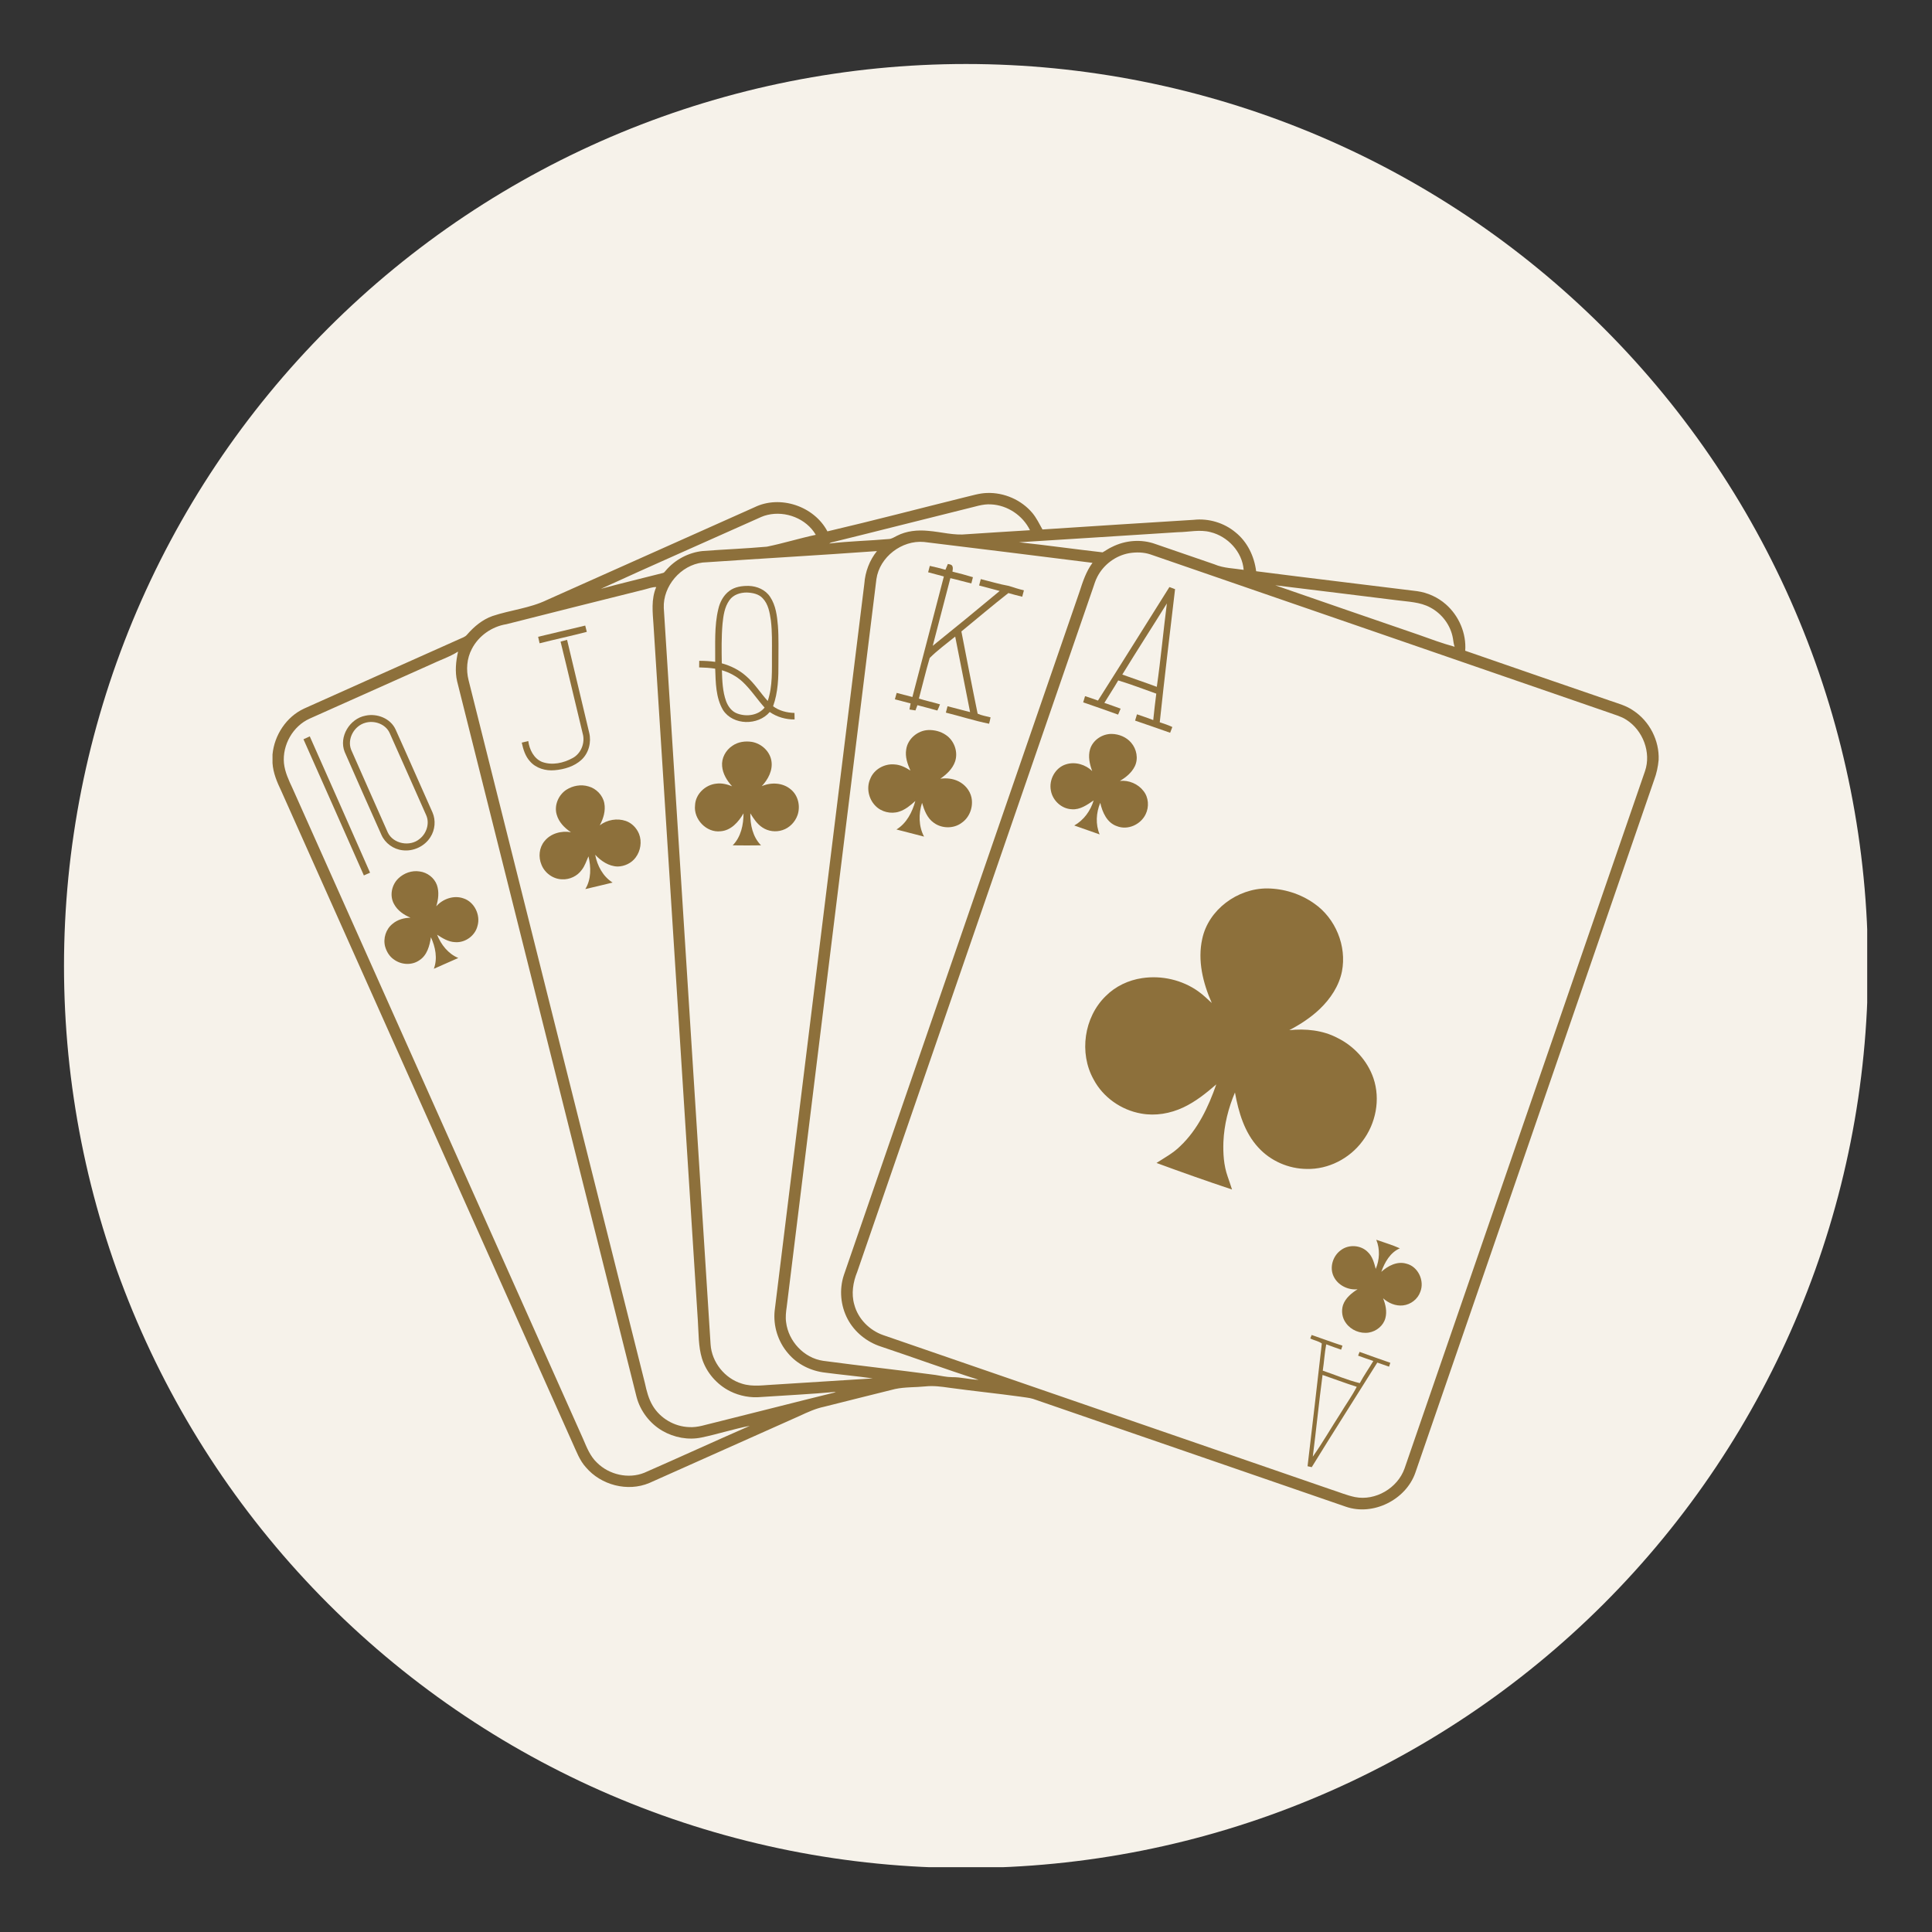 <svg xmlns="http://www.w3.org/2000/svg" xmlns:xlink="http://www.w3.org/1999/xlink" width="600" viewBox="0 0 450 450" height="600" preserveAspectRatio="xMidYMid meet"><rect x="0" y="0" width="450" height="450" fill="#333333" stroke="none"/><defs><clipPath id="e334c81af0"><path d="M 14.906 14.906 L 434.906 14.906 L 434.906 434.906 L 14.906 434.906 Z M 14.906 14.906 " clip-rule="nonzero"></path></clipPath><clipPath id="b9876e3660"><path d="M 63.473 114.582 L 386.723 114.582 L 386.723 352 L 63.473 352 Z M 63.473 114.582 " clip-rule="nonzero"></path></clipPath></defs><g clip-path="url(#e334c81af0)"><path fill="#f6f2ea" d="M 435.082 224.996 C 435.082 228.434 435 231.871 434.832 235.305 C 434.66 238.738 434.41 242.168 434.07 245.59 C 433.734 249.008 433.312 252.422 432.809 255.82 C 432.305 259.223 431.719 262.609 431.047 265.98 C 430.375 269.355 429.621 272.707 428.789 276.043 C 427.953 279.379 427.035 282.691 426.039 285.98 C 425.039 289.27 423.961 292.535 422.805 295.773 C 421.645 299.008 420.406 302.215 419.09 305.395 C 417.777 308.57 416.383 311.711 414.914 314.82 C 413.441 317.93 411.898 321 410.277 324.031 C 408.656 327.062 406.961 330.055 405.195 333.004 C 403.426 335.953 401.586 338.855 399.676 341.715 C 397.766 344.574 395.789 347.383 393.738 350.145 C 391.691 352.906 389.578 355.617 387.395 358.273 C 385.215 360.934 382.969 363.535 380.66 366.082 C 378.352 368.629 375.98 371.121 373.551 373.551 C 371.121 375.98 368.629 378.352 366.082 380.66 C 363.535 382.969 360.934 385.215 358.273 387.395 C 355.617 389.578 352.906 391.691 350.145 393.738 C 347.383 395.789 344.574 397.766 341.715 399.676 C 338.855 401.586 335.953 403.426 333.004 405.195 C 330.055 406.961 327.062 408.656 324.031 410.277 C 321 411.898 317.93 413.441 314.82 414.914 C 311.711 416.383 308.57 417.777 305.395 419.09 C 302.215 420.406 299.008 421.645 295.773 422.805 C 292.535 423.961 289.27 425.039 285.98 426.039 C 282.691 427.035 279.379 427.953 276.043 428.789 C 272.707 429.621 269.355 430.375 265.98 431.047 C 262.609 431.719 259.223 432.305 255.82 432.809 C 252.422 433.312 249.008 433.734 245.59 434.07 C 242.168 434.41 238.738 434.66 235.305 434.832 C 231.871 435 228.434 435.082 224.996 435.082 C 221.559 435.082 218.121 435 214.688 434.832 C 211.254 434.66 207.824 434.41 204.402 434.07 C 200.98 433.734 197.57 433.312 194.168 432.809 C 190.77 432.305 187.383 431.719 184.008 431.047 C 180.637 430.375 177.285 429.621 173.949 428.789 C 170.613 427.953 167.301 427.035 164.012 426.039 C 160.719 425.039 157.457 423.961 154.219 422.805 C 150.98 421.645 147.773 420.406 144.598 419.09 C 141.422 417.777 138.281 416.383 135.172 414.914 C 132.062 413.441 128.992 411.898 125.961 410.277 C 122.93 408.656 119.938 406.961 116.988 405.195 C 114.039 403.426 111.137 401.586 108.277 399.676 C 105.418 397.766 102.609 395.789 99.848 393.738 C 97.086 391.691 94.375 389.578 91.719 387.395 C 89.059 385.215 86.457 382.969 83.91 380.66 C 81.363 378.352 78.871 375.98 76.441 373.551 C 74.012 371.121 71.641 368.629 69.332 366.082 C 67.023 363.535 64.777 360.934 62.598 358.273 C 60.414 355.617 58.301 352.906 56.25 350.145 C 54.203 347.383 52.223 344.574 50.312 341.715 C 48.402 338.855 46.566 335.953 44.797 333.004 C 43.031 330.055 41.336 327.062 39.715 324.031 C 38.094 321 36.547 317.93 35.078 314.82 C 33.609 311.711 32.215 308.57 30.898 305.395 C 29.586 302.215 28.348 299.008 27.188 295.773 C 26.031 292.535 24.953 289.27 23.953 285.98 C 22.957 282.691 22.039 279.379 21.203 276.043 C 20.367 272.707 19.617 269.355 18.945 265.98 C 18.273 262.609 17.688 259.223 17.184 255.82 C 16.676 252.422 16.258 249.008 15.918 245.59 C 15.582 242.168 15.328 238.738 15.16 235.305 C 14.992 231.871 14.906 228.434 14.906 224.996 C 14.906 221.559 14.992 218.121 15.16 214.688 C 15.328 211.254 15.582 207.824 15.918 204.402 C 16.258 200.98 16.676 197.57 17.184 194.168 C 17.688 190.77 18.273 187.383 18.945 184.008 C 19.617 180.637 20.367 177.285 21.203 173.949 C 22.039 170.613 22.957 167.301 23.953 164.012 C 24.953 160.719 26.031 157.457 27.188 154.219 C 28.348 150.98 29.586 147.773 30.898 144.598 C 32.215 141.422 33.609 138.281 35.078 135.172 C 36.547 132.062 38.094 128.992 39.715 125.961 C 41.336 122.93 43.031 119.938 44.797 116.988 C 46.566 114.039 48.402 111.137 50.312 108.277 C 52.223 105.418 54.203 102.609 56.25 99.848 C 58.301 97.086 60.414 94.375 62.598 91.719 C 64.777 89.059 67.023 86.457 69.332 83.91 C 71.641 81.363 74.012 78.871 76.441 76.441 C 78.871 74.012 81.363 71.641 83.91 69.332 C 86.457 67.023 89.059 64.777 91.719 62.598 C 94.375 60.414 97.086 58.301 99.848 56.25 C 102.609 54.203 105.418 52.223 108.277 50.312 C 111.137 48.402 114.039 46.566 116.988 44.797 C 119.938 43.031 122.93 41.336 125.961 39.715 C 128.992 38.094 132.062 36.547 135.172 35.078 C 138.281 33.609 141.422 32.215 144.598 30.898 C 147.773 29.586 150.98 28.348 154.219 27.188 C 157.457 26.031 160.719 24.953 164.012 23.953 C 167.301 22.957 170.613 22.039 173.949 21.203 C 177.285 20.367 180.637 19.617 184.008 18.945 C 187.383 18.273 190.77 17.688 194.168 17.184 C 197.57 16.676 200.98 16.258 204.402 15.918 C 207.824 15.582 211.254 15.328 214.688 15.16 C 218.121 14.992 221.559 14.906 224.996 14.906 C 228.434 14.906 231.871 14.992 235.305 15.16 C 238.738 15.328 242.168 15.582 245.59 15.918 C 249.008 16.258 252.422 16.676 255.82 17.184 C 259.223 17.688 262.609 18.273 265.98 18.945 C 269.355 19.617 272.707 20.367 276.043 21.203 C 279.379 22.039 282.691 22.957 285.98 23.953 C 289.27 24.953 292.535 26.031 295.773 27.188 C 299.008 28.348 302.215 29.586 305.395 30.898 C 308.57 32.215 311.711 33.609 314.82 35.078 C 317.93 36.547 321 38.094 324.031 39.715 C 327.062 41.336 330.055 43.031 333.004 44.797 C 335.953 46.566 338.855 48.402 341.715 50.312 C 344.574 52.223 347.383 54.203 350.145 56.25 C 352.906 58.301 355.617 60.414 358.273 62.598 C 360.934 64.777 363.535 67.023 366.082 69.332 C 368.629 71.641 371.121 74.012 373.551 76.441 C 375.98 78.871 378.352 81.363 380.66 83.91 C 382.969 86.457 385.215 89.059 387.395 91.719 C 389.578 94.375 391.691 97.086 393.738 99.848 C 395.789 102.609 397.766 105.418 399.676 108.277 C 401.586 111.137 403.426 114.039 405.195 116.988 C 406.961 119.938 408.656 122.93 410.277 125.961 C 411.898 128.992 413.441 132.062 414.914 135.172 C 416.383 138.281 417.777 141.422 419.09 144.598 C 420.406 147.773 421.645 150.98 422.805 154.219 C 423.961 157.457 425.039 160.719 426.039 164.012 C 427.035 167.301 427.953 170.613 428.789 173.949 C 429.621 177.285 430.375 180.637 431.047 184.008 C 431.719 187.383 432.305 190.77 432.809 194.168 C 433.312 197.57 433.734 200.98 434.07 204.402 C 434.41 207.824 434.66 211.254 434.832 214.688 C 435 218.121 435.082 221.559 435.082 224.996 Z M 435.082 224.996 " fill-opacity="1" fill-rule="nonzero"></path></g><g clip-path="url(#b9876e3660)"><path fill="#8d703b" d="M 224.609 115.848 C 226.344 115.457 228.078 114.871 229.887 114.824 C 233.867 114.676 237.902 116.434 240.465 119.488 C 241.418 120.637 242.078 122.008 242.812 123.324 C 254.539 122.543 266.293 121.812 278.02 121.078 C 281.512 120.688 285.105 121.762 287.793 124.008 C 290.555 126.234 292.141 129.582 292.582 133.051 C 305.066 134.664 317.574 136.129 330.062 137.691 C 332.527 138.035 334.898 139.109 336.781 140.77 C 339.809 143.434 341.57 147.516 341.277 151.57 C 352.562 155.504 363.852 159.363 375.141 163.25 C 376.949 163.883 378.828 164.371 380.418 165.496 C 384.203 167.965 386.523 172.484 386.328 177.004 C 386.184 178.594 385.84 180.18 385.277 181.672 C 366.734 235.473 348.191 289.273 329.645 343.074 C 327.422 349.355 319.801 353.141 313.473 350.941 C 289.16 342.586 264.898 334.156 240.613 325.824 C 239.66 325.531 238.656 325.484 237.68 325.312 C 232.16 324.555 226.613 323.992 221.09 323.234 C 219.258 322.965 217.402 322.723 215.57 322.918 C 213.199 323.16 210.805 323.039 208.484 323.527 C 202.984 324.871 197.488 326.289 191.965 327.656 C 189.965 328.074 188.105 328.926 186.273 329.781 C 174.594 335.012 162.918 340.215 151.238 345.418 C 146.18 347.547 139.973 345.91 136.457 341.754 C 134.988 340.141 134.258 338.043 133.352 336.086 C 110.727 285.461 88.152 234.836 65.504 184.211 C 64.523 182.16 63.621 180.035 63.473 177.738 L 63.473 175.734 C 63.891 171.238 66.699 166.938 70.852 165.031 C 82.875 159.609 94.918 154.281 106.941 148.883 C 107.574 148.566 108.332 148.395 108.797 147.809 C 110.41 145.949 112.363 144.312 114.711 143.484 C 118.887 142.09 123.383 141.676 127.391 139.746 C 143.492 132.562 159.594 125.352 175.695 118.172 C 181.68 115.215 189.621 117.879 192.723 123.766 C 203.375 121.273 213.98 118.488 224.609 115.848 Z M 225.121 118.488 C 214.641 121.078 204.184 123.766 193.703 126.332 C 193.508 126.379 193.312 126.477 193.141 126.598 C 197.758 126.039 202.398 125.965 207.016 125.551 C 207.727 125.523 208.289 125.086 208.922 124.793 C 211.148 123.645 213.738 123.398 216.203 123.645 C 219.234 123.887 222.215 124.766 225.246 124.426 C 230.129 124.082 235.016 123.812 239.902 123.496 C 238.242 120.074 234.652 117.656 230.84 117.484 C 228.883 117.34 227.004 118.074 225.121 118.488 Z M 178.773 119.93 C 177.746 120.148 176.82 120.637 175.867 121.055 C 163.895 126.43 151.871 131.68 139.949 137.156 C 144.738 135.836 149.574 134.711 154.391 133.465 C 154.707 133.418 154.852 133.125 155.047 132.926 C 157.199 130.363 160.375 128.676 163.723 128.336 C 168.684 127.969 173.668 127.773 178.625 127.332 C 182.461 126.551 186.199 125.379 190.012 124.57 C 187.812 120.785 182.977 118.926 178.773 119.93 Z M 274.328 123.961 C 261.992 124.742 249.676 125.551 237.34 126.305 C 243.836 126.992 250.312 127.918 256.812 128.652 C 257.543 128.262 258.203 127.746 258.984 127.406 C 262.113 125.816 265.852 125.523 269.148 126.723 C 273.719 128.285 278.289 129.875 282.855 131.438 C 285.008 132.367 287.402 132.367 289.672 132.73 C 289.355 128.531 285.961 124.914 281.93 123.938 C 279.438 123.277 276.871 123.938 274.328 123.961 Z M 204.133 134.883 C 197.148 191.371 190.207 247.859 183.246 304.348 C 183.074 305.547 182.926 306.766 183.098 307.965 C 183.637 312.41 187.25 316.297 191.699 316.957 C 200.422 318.129 209.168 319.082 217.891 320.254 C 219.184 320.449 220.457 320.766 221.773 320.766 C 223.852 320.742 225.855 321.328 227.934 321.379 C 220.285 318.934 212.758 316.172 205.16 313.633 C 201.91 312.582 199.051 310.285 197.441 307.254 C 195.777 304.129 195.438 300.34 196.559 296.969 C 214.859 243.926 233.137 190.883 251.438 137.84 C 252.195 135.492 252.977 133.098 254.465 131.094 C 241.395 129.434 228.297 127.844 215.203 126.234 C 210.07 125.77 204.867 129.727 204.133 134.883 Z M 163.672 131.023 C 158.59 131.609 154.391 136.496 154.609 141.602 C 158.227 198.773 161.891 255.945 165.508 313.121 C 165.773 317.273 168.805 321.086 172.812 322.281 C 175.375 323.113 178.113 322.574 180.754 322.477 C 188.254 321.988 195.777 321.523 203.277 321.059 C 199.613 320.523 195.902 320.207 192.234 319.715 C 188.914 319.352 185.688 317.785 183.539 315.195 C 181.215 312.508 180.066 308.844 180.434 305.301 C 187.398 248.863 194.336 192.398 201.324 135.934 C 201.52 133.195 202.523 130.508 204.258 128.359 C 190.746 129.336 177.211 130.094 163.672 131.023 Z M 262.992 128.848 C 259.867 129.41 257.082 131.484 255.613 134.297 C 255.125 135.199 254.855 136.203 254.516 137.156 C 236.238 190.172 217.938 243.219 199.664 296.238 C 198.688 298.633 198.246 301.344 198.98 303.859 C 199.836 307.156 202.496 309.844 205.699 310.969 C 240.516 322.941 275.309 334.988 310.098 346.961 C 311.934 347.547 313.715 348.305 315.598 348.695 C 320.387 349.648 325.539 346.594 327.152 342.023 C 345.82 287.879 364.488 233.762 383.152 179.617 C 384.645 175.27 382.664 170.09 378.805 167.648 C 377.582 166.84 376.141 166.5 374.773 165.984 C 339.176 153.672 303.574 141.43 267.977 129.141 C 266.391 128.602 264.629 128.578 262.992 128.848 Z M 297.027 136.324 C 308.145 140.184 319.262 144.02 330.379 147.832 C 333.164 148.832 335.949 149.859 338.809 150.641 C 338.59 150.008 338.516 149.371 338.418 148.711 C 337.902 145.633 335.852 142.922 333.113 141.48 C 330.746 140.207 328.008 140.16 325.395 139.816 C 315.938 138.668 306.484 137.449 297.027 136.324 Z M 150.234 137.277 C 139.461 139.941 128.711 142.676 117.961 145.387 C 114.562 145.926 111.461 148.102 109.898 151.156 C 108.723 153.379 108.527 156.016 109.141 158.434 C 122.848 213.02 136.527 267.602 150.211 322.16 C 150.602 323.969 151.066 325.824 152.043 327.438 C 153.801 330.371 157.078 332.273 160.473 332.398 C 162.523 332.543 164.48 331.785 166.457 331.348 C 175.719 329.051 184.98 326.656 194.238 324.383 C 194.359 324.336 194.582 324.238 194.703 324.188 C 188.914 324.727 183.121 324.992 177.332 325.387 C 174.84 325.629 172.297 325.164 170.051 324.043 C 166.973 322.5 164.527 319.691 163.504 316.418 C 162.648 313.609 162.746 310.652 162.551 307.746 C 159.105 253.699 155.66 199.629 152.215 145.582 C 152.02 142.652 151.629 139.551 152.852 136.738 C 151.945 136.715 151.09 137.059 150.234 137.277 Z M 100.172 154.844 C 90.816 159.023 81.48 163.199 72.125 167.379 C 68.215 169.137 65.746 173.512 66.137 177.762 C 66.359 179.84 67.262 181.746 68.141 183.625 C 90.691 234.129 113.246 284.605 135.797 335.109 C 136.652 337.09 137.434 339.164 139.047 340.68 C 141.855 343.488 146.375 344.539 150.09 343.027 C 158.297 339.434 166.434 335.695 174.645 332.105 C 170.855 332.836 167.191 334.035 163.43 334.816 C 160.328 335.477 157.004 334.84 154.266 333.254 C 151.336 331.543 149.113 328.633 148.258 325.336 C 134.328 269.801 120.402 214.238 106.477 158.703 C 105.938 156.434 106.184 154.039 106.695 151.766 C 104.645 153.059 102.324 153.793 100.172 154.844 Z M 100.172 154.844 " fill-opacity="1" fill-rule="nonzero"></path></g><path fill="#8d703b" d="M 220.211 132.707 C 220.406 132.27 220.578 131.805 220.773 131.363 C 221.141 131.438 221.629 131.461 221.824 131.852 C 222.02 132.27 221.898 132.707 221.848 133.148 C 223.438 133.539 225.047 133.953 226.613 134.441 C 226.492 134.906 226.367 135.395 226.246 135.883 C 224.609 135.516 222.996 135.027 221.359 134.664 C 220.016 139.914 218.598 145.145 217.254 150.422 C 222.484 146.219 227.688 141.941 232.844 137.645 C 231.254 137.203 229.641 136.812 228.055 136.371 C 228.199 135.883 228.324 135.371 228.445 134.883 C 230.621 135.418 232.77 136.078 234.969 136.469 C 236.141 136.836 237.289 137.227 238.488 137.496 C 238.363 137.984 238.219 138.473 238.098 138.988 C 237.02 138.719 235.922 138.449 234.871 138.133 C 231.156 141.039 227.566 144.094 223.926 147.074 C 225.172 153.449 226.395 159.852 227.711 166.23 C 228.664 166.668 229.715 166.816 230.719 167.086 C 230.621 167.598 230.523 168.086 230.375 168.574 C 226.98 167.891 223.68 166.816 220.309 165.984 C 220.43 165.473 220.578 164.984 220.699 164.496 C 222.457 164.934 224.195 165.422 225.953 165.863 C 224.805 160 223.656 154.137 222.484 148.27 C 220.48 149.91 218.379 151.422 216.547 153.254 C 215.617 156.383 214.883 159.559 214.031 162.711 C 215.641 163.223 217.328 163.566 218.941 164.055 C 218.77 164.543 218.551 165.031 218.328 165.496 C 216.789 165.059 215.227 164.664 213.688 164.25 C 213.539 164.664 213.371 165.059 213.223 165.473 C 212.758 165.398 212.293 165.324 211.832 165.254 C 211.93 164.789 212 164.324 212.098 163.836 C 210.879 163.516 209.656 163.199 208.434 162.883 C 208.555 162.395 208.703 161.879 208.852 161.391 C 210.07 161.711 211.293 162.027 212.516 162.344 C 214.957 152.988 217.426 143.629 219.844 134.27 C 218.621 133.93 217.402 133.613 216.18 133.293 C 216.301 132.805 216.449 132.293 216.57 131.805 C 217.816 132.074 219.016 132.367 220.211 132.707 Z M 220.211 132.707 " fill-opacity="1" fill-rule="nonzero"></path><path fill="#8d703b" d="M 169.902 137.617 C 171.176 136.664 172.836 136.445 174.398 136.469 C 176.328 136.52 178.309 137.375 179.383 139.035 C 180.703 141.016 180.996 143.434 181.191 145.754 C 181.41 148.613 181.289 151.473 181.312 154.332 C 181.34 157.75 181.242 161.246 180.066 164.496 C 181.484 165.57 183.293 166.008 185.051 166.059 C 185.051 166.57 185.051 167.059 185.078 167.574 C 183.023 167.598 180.973 167.012 179.285 165.84 C 176.574 169.039 170.758 168.992 168.414 165.398 C 166.703 162.492 166.703 158.996 166.582 155.746 C 165.336 155.551 164.09 155.48 162.844 155.453 C 162.867 154.941 162.867 154.43 162.867 153.914 C 164.113 153.914 165.359 153.988 166.582 154.16 C 166.629 150.055 166.336 145.879 167.312 141.844 C 167.68 140.207 168.535 138.621 169.902 137.617 Z M 169.902 139.793 C 168.754 141.383 168.488 143.387 168.293 145.266 C 168.023 148.344 168.07 151.422 168.121 154.5 C 170.172 155.062 172.129 156.016 173.738 157.434 C 175.719 159.121 177.086 161.367 178.82 163.273 C 179.996 159.777 179.773 156.016 179.801 152.375 C 179.801 149.762 179.871 147.148 179.555 144.531 C 179.285 142.699 178.969 140.723 177.648 139.352 C 176.719 138.328 175.254 138.059 173.934 138.008 C 172.422 138.008 170.809 138.5 169.902 139.793 Z M 168.145 156.113 C 168.219 158.531 168.293 161.023 169.121 163.32 C 169.586 164.566 170.465 165.766 171.762 166.207 C 173.887 166.988 176.598 166.645 178.09 164.812 C 176.305 162.832 174.863 160.562 172.91 158.754 C 171.539 157.508 169.902 156.629 168.145 156.113 Z M 168.145 156.113 " fill-opacity="1" fill-rule="nonzero"></path><path fill="#8d703b" d="M 255.738 163.176 C 261.332 154.379 266.828 145.559 272.375 136.738 C 272.816 136.91 273.254 137.059 273.695 137.227 C 272.473 147.562 271.227 157.898 270.129 168.234 C 271.129 168.551 272.105 168.895 273.059 169.332 C 272.887 169.773 272.719 170.211 272.547 170.676 C 269.836 169.746 267.121 168.746 264.387 167.844 C 264.531 167.352 264.68 166.863 264.824 166.375 C 266.098 166.816 267.367 167.23 268.613 167.719 C 268.832 165.668 269.051 163.613 269.32 161.562 C 266.363 160.512 263.434 159.387 260.453 158.484 C 259.426 160.27 258.277 161.977 257.227 163.715 C 258.496 164.152 259.77 164.594 261.016 165.059 C 260.82 165.52 260.621 165.984 260.426 166.449 C 257.715 165.473 255.027 164.52 252.293 163.59 C 252.438 163.102 252.586 162.637 252.73 162.148 C 253.758 162.469 254.734 162.809 255.738 163.176 Z M 261.406 157.117 C 264.066 158.094 266.781 158.973 269.441 159.977 C 270.371 153.523 270.957 147.023 271.789 140.551 C 268.344 146.098 264.801 151.57 261.406 157.117 Z M 261.406 157.117 " fill-opacity="1" fill-rule="nonzero"></path><path fill="#8d703b" d="M 125.34 148.32 C 129.004 147.465 132.668 146.586 136.309 145.707 C 136.43 146.195 136.555 146.684 136.676 147.172 C 133.035 148.125 129.344 148.906 125.68 149.836 C 125.582 149.348 125.461 148.832 125.34 148.32 Z M 125.34 148.32 " fill-opacity="1" fill-rule="nonzero"></path><path fill="#8d703b" d="M 130.566 149.445 C 131.055 149.297 131.57 149.176 132.082 149.027 C 133.793 156.262 135.504 163.469 137.238 170.676 C 137.773 172.875 137.141 175.391 135.453 176.957 C 133.77 178.52 131.445 179.203 129.199 179.398 C 127.121 179.594 124.875 178.961 123.48 177.371 C 122.359 176.172 121.867 174.562 121.527 172.973 C 122.039 172.852 122.527 172.73 123.043 172.605 C 123.309 174.586 124.336 176.688 126.266 177.469 C 128.613 178.324 131.25 177.738 133.375 176.566 C 135.355 175.516 136.332 172.996 135.723 170.871 C 133.988 163.738 132.328 156.578 130.566 149.445 Z M 130.566 149.445 " fill-opacity="1" fill-rule="nonzero"></path><path fill="#8d703b" d="M 85.121 166.695 C 87.809 166.105 90.938 167.305 92.133 169.895 C 95.043 176.32 97.852 182.797 100.734 189.223 C 101.539 191.055 101.344 193.301 100.246 194.988 C 98.902 197.137 96.262 198.359 93.77 198.043 C 91.645 197.82 89.691 196.402 88.836 194.449 C 85.977 188.023 83.094 181.598 80.285 175.148 C 78.867 171.605 81.457 167.379 85.121 166.695 Z M 85.074 168.355 C 82.508 169.062 80.82 172.07 81.773 174.586 C 84.586 181.035 87.492 187.461 90.328 193.91 C 91.598 196.574 95.508 197.285 97.73 195.402 C 99.344 194.156 100.125 191.785 99.27 189.879 C 96.434 183.504 93.625 177.125 90.766 170.75 C 89.836 168.648 87.199 167.719 85.074 168.355 Z M 85.074 168.355 " fill-opacity="1" fill-rule="nonzero"></path><path fill="#8d703b" d="M 211.074 174.562 C 211.414 172.094 213.738 170.141 216.203 170.043 C 217.645 169.992 219.113 170.359 220.309 171.188 C 222.262 172.484 223.215 175.148 222.457 177.371 C 221.871 179.082 220.48 180.375 219.016 181.379 C 220.43 181.184 221.922 181.328 223.215 181.965 C 224.707 182.695 225.902 184.066 226.27 185.727 C 226.734 187.926 225.855 190.395 223.973 191.664 C 222.117 193.059 219.355 193.008 217.5 191.641 C 215.961 190.566 215.277 188.73 214.762 186.996 C 213.934 189.562 213.957 192.445 215.227 194.863 C 213.078 194.305 210.949 193.742 208.801 193.203 C 211.172 191.762 212.492 189.148 213.199 186.559 C 212.074 187.582 210.879 188.586 209.41 189.051 C 207.508 189.66 205.258 189.125 203.867 187.656 C 202.301 186.043 201.766 183.48 202.691 181.426 C 203.547 179.18 206.039 177.812 208.387 178.055 C 209.73 178.129 210.949 178.762 212.051 179.473 C 211.367 177.934 210.781 176.27 211.074 174.562 Z M 211.074 174.562 " fill-opacity="1" fill-rule="nonzero"></path><path fill="#8d703b" d="M 253.902 174.488 C 254.562 172.363 256.738 170.922 258.938 170.945 C 260.621 170.969 262.359 171.68 263.457 172.973 C 264.754 174.465 265.191 176.711 264.312 178.496 C 263.578 179.984 262.262 181.059 260.844 181.891 C 262.918 181.672 265.07 182.574 266.34 184.238 C 267.539 185.727 267.684 187.926 266.852 189.637 C 265.703 192.055 262.676 193.449 260.133 192.422 C 257.836 191.641 256.762 189.195 256.273 186.996 C 255.297 189.32 255.148 192.008 256.129 194.352 C 254.172 193.668 252.195 192.961 250.215 192.273 C 252.438 191.027 254 188.855 254.734 186.434 C 253.219 187.461 251.559 188.66 249.629 188.488 C 247.234 188.391 245.156 186.434 244.766 184.113 C 244.277 181.598 245.793 178.789 248.285 178.031 C 250.41 177.348 252.805 178.055 254.395 179.594 C 253.805 178.031 253.391 176.199 253.902 174.488 Z M 253.902 174.488 " fill-opacity="1" fill-rule="nonzero"></path><path fill="#8d703b" d="M 70.684 172.191 C 71.172 171.945 71.66 171.727 72.148 171.508 C 76.84 182.109 81.555 192.664 86.195 203.27 C 85.707 203.465 85.246 203.684 84.754 203.906 C 80.062 193.324 75.398 182.746 70.684 172.191 Z M 70.684 172.191 " fill-opacity="1" fill-rule="nonzero"></path><path fill="#8d703b" d="M 170.59 173.707 C 171.906 172.777 173.594 172.559 175.133 172.801 C 177.355 173.191 179.312 174.977 179.676 177.223 C 180.043 179.422 178.895 181.551 177.43 183.113 C 179.605 182.16 182.34 182.281 184.195 183.871 C 185.934 185.289 186.469 187.805 185.762 189.855 C 185.199 191.469 183.879 192.836 182.242 193.352 C 180.703 193.863 178.918 193.645 177.551 192.715 C 176.328 191.91 175.523 190.664 174.766 189.441 C 174.719 192.105 175.328 194.938 177.258 196.895 C 175.059 196.918 172.859 196.941 170.66 196.895 C 172.59 194.938 173.18 192.105 173.18 189.441 C 172.031 191.445 170.27 193.449 167.828 193.617 C 164.555 194.008 161.5 190.809 161.891 187.559 C 161.988 184.945 164.309 182.77 166.852 182.527 C 168.098 182.355 169.367 182.672 170.516 183.137 C 169.344 181.844 168.34 180.254 168.195 178.445 C 168.023 176.59 169.023 174.73 170.59 173.707 Z M 170.59 173.707 " fill-opacity="1" fill-rule="nonzero"></path><path fill="#8d703b" d="M 131.934 183.941 C 133.426 182.992 135.332 182.648 137.043 183.16 C 138.875 183.648 140.391 185.215 140.754 187.07 C 141.098 188.855 140.535 190.664 139.703 192.227 C 141.414 190.93 143.762 190.516 145.789 191.223 C 147.18 191.715 148.281 192.859 148.844 194.23 C 149.551 196.039 149.211 198.211 148.035 199.75 C 147.082 201.047 145.445 201.805 143.859 201.828 C 141.805 201.777 140 200.559 138.629 199.09 C 139.117 201.656 140.438 204.148 142.688 205.566 C 140.586 206.078 138.457 206.594 136.332 207.082 C 137.727 204.809 137.676 201.977 137.066 199.457 C 136.578 200.535 136.234 201.68 135.504 202.609 C 134.477 204.051 132.691 204.906 130.91 204.809 C 128.832 204.762 126.879 203.344 126.121 201.414 C 125.363 199.629 125.559 197.43 126.828 195.914 C 128.27 194.105 130.762 193.449 132.984 193.84 C 131.496 192.859 130.152 191.492 129.664 189.734 C 129.027 187.582 130.078 185.141 131.934 183.941 Z M 131.934 183.941 " fill-opacity="1" fill-rule="nonzero"></path><path fill="#8d703b" d="M 92.77 204.613 C 94.062 203.367 95.922 202.684 97.73 202.977 C 99.512 203.195 101.148 204.441 101.762 206.129 C 102.324 207.742 102.102 209.5 101.613 211.09 C 103.152 209.352 105.719 208.449 107.965 209.254 C 110.508 210.086 111.973 213.141 111.215 215.68 C 110.656 217.953 108.359 219.617 106.035 219.445 C 104.449 219.395 103.082 218.539 101.809 217.711 C 102.715 220.031 104.398 222.156 106.746 223.133 C 104.84 223.965 102.934 224.82 101.051 225.648 C 101.957 223.23 101.418 220.566 100.367 218.297 C 100.074 220.273 99.488 222.5 97.703 223.648 C 95.945 224.895 93.477 224.746 91.77 223.5 C 90.742 222.816 90.059 221.691 89.715 220.52 C 89.18 218.59 89.887 216.391 91.449 215.168 C 92.598 214.191 94.113 213.777 95.605 213.75 C 94.062 213.09 92.598 212.09 91.793 210.598 C 90.691 208.668 91.207 206.129 92.77 204.613 Z M 92.77 204.613 " fill-opacity="1" fill-rule="nonzero"></path><path fill="#8d703b" d="M 280.023 218.688 C 281.465 211.871 288.23 206.934 295.098 206.934 C 299.008 206.961 302.918 208.18 306.117 210.453 C 311.078 213.898 313.715 220.348 312.566 226.262 C 311.883 229.656 309.879 232.637 307.41 235.008 C 305.312 237.012 302.867 238.598 300.301 239.945 C 304.09 239.551 308.098 239.945 311.516 241.75 C 315.379 243.656 318.504 247.055 319.898 251.133 C 321.582 256.07 320.461 261.738 317.309 265.844 C 314.328 269.848 309.414 272.391 304.383 272.27 C 300.133 272.242 295.93 270.41 293.07 267.258 C 289.844 263.766 288.477 259.027 287.645 254.457 C 286.105 258.098 285.129 261.98 284.957 265.941 C 284.859 268.652 285.031 271.438 285.934 274.004 C 286.277 275.027 286.645 276.031 286.961 277.059 C 281.074 275.102 275.211 273.027 269.371 270.875 C 271.25 269.652 273.277 268.578 274.891 266.965 C 278.996 263.082 281.465 257.828 283.297 252.574 C 280.926 254.629 278.461 256.605 275.602 257.949 C 272.57 259.367 269.125 259.977 265.805 259.367 C 261.16 258.562 256.91 255.582 254.711 251.402 C 251.289 245.27 252.488 236.938 257.52 232.027 C 259.793 229.73 262.848 228.289 266.023 227.824 C 270.566 227.141 275.355 228.238 279.094 230.902 C 280.242 231.711 281.219 232.688 282.246 233.617 C 280.195 228.973 278.898 223.746 280.023 218.688 Z M 280.023 218.688 " fill-opacity="1" fill-rule="nonzero"></path><path fill="#8d703b" d="M 320.559 288.762 C 322.391 289.418 324.297 289.957 326.055 290.762 C 323.805 291.715 322.512 294.039 321.73 296.238 C 323.27 294.844 325.418 293.695 327.57 294.332 C 330.305 294.992 331.844 298.312 330.82 300.879 C 330.23 302.59 328.594 303.859 326.785 304.055 C 325.078 304.25 323.391 303.516 322.145 302.395 C 322.73 303.836 323.098 305.473 322.684 307.012 C 322.219 308.797 320.582 310.09 318.82 310.383 C 316.82 310.699 314.668 309.82 313.496 308.16 C 312.617 306.988 312.371 305.375 312.812 303.98 C 313.375 302.344 314.789 301.195 316.207 300.293 C 313.984 300.535 311.613 299.363 310.637 297.312 C 309.609 295.211 310.441 292.523 312.324 291.18 C 314.156 289.785 316.965 289.98 318.578 291.617 C 319.676 292.645 320.066 294.16 320.434 295.551 C 321.34 293.453 321.461 290.934 320.559 288.762 Z M 320.559 288.762 " fill-opacity="1" fill-rule="nonzero"></path><path fill="#8d703b" d="M 305.188 311.75 C 305.262 311.555 305.434 311.141 305.508 310.945 C 307.902 311.75 310.27 312.656 312.688 313.438 C 312.59 313.73 312.492 314.047 312.371 314.367 C 311.199 313.949 310.051 313.559 308.902 313.121 C 308.512 315.148 308.414 317.223 308.098 319.254 C 310.98 320.207 313.766 321.453 316.723 322.16 C 317.672 320.375 318.848 318.738 319.871 317.004 C 318.676 316.613 317.504 316.172 316.328 315.758 C 316.426 315.539 316.598 315.098 316.672 314.879 C 319.043 315.758 321.438 316.566 323.832 317.418 C 323.758 317.641 323.609 318.105 323.539 318.324 C 322.633 318.008 321.707 317.688 320.801 317.371 C 315.719 325.508 310.539 333.57 305.531 341.73 C 305.188 341.656 304.871 341.582 304.555 341.512 C 305.676 331.98 306.801 322.453 307.875 312.926 C 307.07 312.336 306.066 312.215 305.188 311.75 Z M 308.047 320.254 C 307.215 326.582 306.582 332.934 305.773 339.289 C 308.07 336.039 310.027 332.594 312.199 329.246 C 313.445 327.168 314.887 325.191 316.012 323.016 C 313.324 322.16 310.711 321.156 308.047 320.254 Z M 308.047 320.254 " fill-opacity="1" fill-rule="nonzero"></path></svg>
